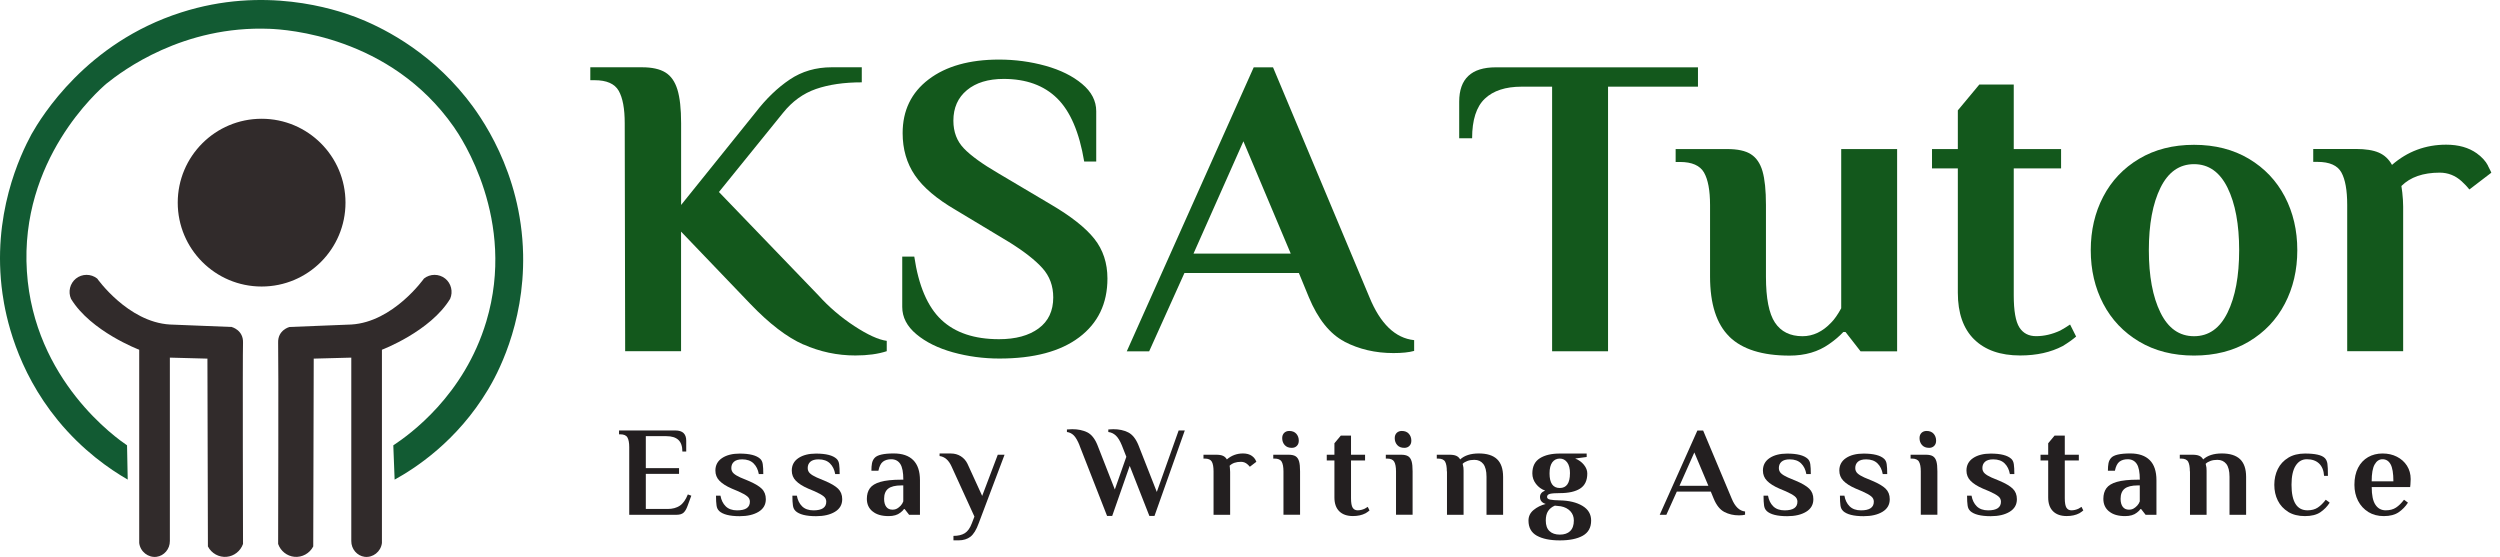 <svg width="202" height="45" viewBox="0 0 202 45" fill="none" xmlns="http://www.w3.org/2000/svg">
<path d="M10.265 35.981C9.473 35.447 2.742 30.749 2.172 21.924C1.592 12.918 7.92 7.339 8.613 6.748C9.898 5.716 14.79 2.037 21.818 2.33C23.064 2.383 31.518 2.882 36.675 10.264C37.269 11.117 41.748 17.767 39.296 25.967C37.503 31.956 33.113 35.1 31.779 35.984L31.886 38.754C33.495 37.866 36.919 35.691 39.445 31.46C40.068 30.42 42.388 26.313 42.268 20.544C42.126 13.841 38.776 9.288 37.687 7.926C34.471 3.894 30.605 2.097 28.741 1.379C27.032 0.739 21.358 -1.154 14.63 1.007C6.969 3.455 3.353 9.426 2.543 10.848C1.645 12.514 -0.697 17.382 0.202 23.735C0.456 25.535 1.309 29.847 4.673 33.958C6.679 36.405 8.85 37.902 10.319 38.751L10.265 35.981Z" fill="#125B33"/>
<path d="M21.139 23.151C24.882 23.151 27.916 20.117 27.916 16.373C27.916 12.63 24.882 9.596 21.139 9.596C17.396 9.596 14.361 12.63 14.361 16.373C14.361 20.117 17.396 23.151 21.139 23.151Z" fill="#312B2B"/>
<path d="M13.725 28.899V43.714C13.732 44.364 13.254 44.913 12.646 44.991C11.981 45.075 11.333 44.58 11.248 43.873V28.259C11.248 28.259 7.336 26.78 5.737 24.145C5.486 23.572 5.652 22.896 6.137 22.507C6.636 22.111 7.35 22.108 7.853 22.507C7.853 22.507 10.329 26.02 13.725 26.221L18.716 26.42C18.716 26.42 19.674 26.66 19.636 27.697C19.597 28.736 19.636 43.951 19.636 43.951C19.434 44.527 18.917 44.934 18.316 44.991C17.69 45.047 17.089 44.715 16.799 44.152L16.76 28.977L13.725 28.896V28.899Z" fill="#312B2B"/>
<path d="M28.384 28.899V43.714C28.377 44.364 28.854 44.913 29.463 44.991C30.128 45.075 30.775 44.58 30.86 43.873V28.259C30.86 28.259 34.772 26.78 36.371 24.145C36.622 23.572 36.456 22.896 35.971 22.507C35.472 22.111 34.758 22.108 34.256 22.507C34.256 22.507 31.78 26.02 28.384 26.221L23.392 26.42C23.392 26.42 22.434 26.66 22.473 27.697C22.512 28.736 22.473 43.951 22.473 43.951C22.674 44.527 23.191 44.934 23.792 44.991C24.418 45.047 25.02 44.715 25.31 44.152L25.349 28.977L28.384 28.896V28.899Z" fill="#312B2B"/>
<path d="M64.921 27.842C63.587 27.251 62.158 26.154 60.626 24.555L55.03 18.715V28.379H50.513L50.478 9.957C50.478 8.775 50.315 7.902 49.989 7.332C49.664 6.766 49.017 6.48 48.044 6.48H47.697V5.436H51.868C52.678 5.436 53.311 5.574 53.764 5.854C54.217 6.133 54.538 6.596 54.737 7.244C54.935 7.891 55.034 8.797 55.034 9.957V16.561L61.047 9.087C61.903 7.976 62.826 7.088 63.81 6.427C64.793 5.765 65.925 5.436 67.199 5.436H69.632V6.653C68.196 6.653 66.962 6.833 65.929 7.191C64.896 7.551 64.011 8.192 63.269 9.118L58.09 15.514L66.12 23.855C66.976 24.806 67.945 25.634 69.024 26.342C70.103 27.049 70.977 27.449 71.649 27.541V28.376C70.952 28.606 70.106 28.722 69.112 28.722C67.651 28.722 66.258 28.425 64.924 27.834L64.921 27.842Z" fill="#13581C"/>
<path d="M77.001 28.468C75.795 28.132 74.811 27.647 74.047 27.007C73.283 26.37 72.901 25.634 72.901 24.799V20.732H73.874C74.221 23.095 74.953 24.799 76.064 25.843C77.174 26.887 78.727 27.407 80.722 27.407C82.067 27.407 83.131 27.116 83.92 26.536C84.709 25.956 85.102 25.121 85.102 24.032C85.102 23.105 84.812 22.316 84.231 21.669C83.651 21.022 82.749 20.314 81.518 19.55L77.242 16.978C75.689 16.076 74.582 15.136 73.924 14.163C73.262 13.19 72.933 12.055 72.933 10.756C72.933 8.927 73.634 7.477 75.038 6.412C76.439 5.348 78.335 4.814 80.722 4.814C82.021 4.814 83.273 4.983 84.475 5.316C85.682 5.652 86.665 6.14 87.429 6.777C88.193 7.413 88.575 8.149 88.575 8.984V13.052H87.603C87.21 10.689 86.478 8.984 85.413 7.941C84.348 6.897 82.909 6.377 81.101 6.377C79.849 6.377 78.858 6.678 78.129 7.283C77.401 7.884 77.033 8.708 77.033 9.752C77.033 10.657 77.316 11.404 77.885 11.994C78.451 12.585 79.375 13.25 80.648 13.993L84.925 16.529C86.545 17.481 87.712 18.4 88.42 19.292C89.127 20.183 89.481 21.255 89.481 22.507C89.481 24.524 88.72 26.105 87.203 27.251C85.685 28.397 83.535 28.97 80.754 28.97C79.456 28.97 78.204 28.8 77.001 28.468Z" fill="#13581C"/>
<path d="M108.635 27.601C107.454 26.985 106.491 25.786 105.749 24.003L104.949 22.058H95.703L92.852 28.386H91.044L101.299 5.443H102.862L110.648 24.007C111.529 26.161 112.735 27.322 114.263 27.484V28.354C113.846 28.471 113.29 28.528 112.593 28.528C111.132 28.528 109.813 28.22 108.632 27.608L108.635 27.601ZM96.435 20.491H104.291L100.467 11.418L96.435 20.491Z" fill="#13581C"/>
<path d="M125.413 7.003H122.944C121.646 7.003 120.655 7.329 119.973 7.976C119.29 8.623 118.947 9.692 118.947 11.174H117.903V8.22C117.903 6.366 118.887 5.44 120.857 5.44H137.196V7.003H129.93V28.383H125.41V7.003H125.413Z" fill="#13581C"/>
<path d="M139.735 27.201C138.692 26.183 138.172 24.559 138.172 22.334V16.564C138.172 15.383 138.009 14.509 137.684 13.94C137.358 13.374 136.711 13.087 135.738 13.087H135.392V12.044H139.562C140.397 12.044 141.034 12.182 141.472 12.461C141.911 12.741 142.226 13.197 142.41 13.834C142.594 14.47 142.689 15.38 142.689 16.561V22.366C142.689 24.103 142.933 25.337 143.418 26.069C143.906 26.798 144.645 27.166 145.643 27.166C146.499 27.166 147.277 26.794 147.97 26.055C148.225 25.8 148.49 25.419 148.77 24.909V12.047H153.287V28.386H150.333L149.116 26.823H148.943C148.618 27.169 148.236 27.495 147.797 27.796C146.916 28.422 145.851 28.733 144.599 28.733C142.399 28.733 140.775 28.224 139.732 27.205L139.735 27.201Z" fill="#13581C"/>
<path d="M159.513 27.424C158.632 26.554 158.193 25.298 158.193 23.653V13.607H156.106V12.044H158.193V8.917L159.93 6.83H162.711V12.044H166.535V13.607H162.711V23.862C162.711 25.114 162.863 25.977 163.163 26.451C163.464 26.925 163.917 27.162 164.518 27.162C165.166 27.162 165.816 27.01 166.464 26.71C166.718 26.572 166.984 26.409 167.263 26.221L167.751 27.194C167.451 27.449 167.09 27.704 166.672 27.958C165.7 28.468 164.554 28.722 163.231 28.722C161.632 28.722 160.39 28.287 159.509 27.417L159.513 27.424Z" fill="#13581C"/>
<path d="M172.845 27.601C171.582 26.848 170.613 25.829 169.941 24.541C169.269 23.254 168.933 21.814 168.933 20.215C168.933 18.616 169.269 17.173 169.941 15.889C170.613 14.601 171.579 13.582 172.845 12.829C174.108 12.076 175.586 11.701 177.277 11.701C178.968 11.701 180.447 12.079 181.709 12.829C182.972 13.582 183.938 14.601 184.614 15.889C185.286 17.177 185.622 18.616 185.622 20.215C185.622 21.814 185.286 23.257 184.614 24.541C183.942 25.829 182.972 26.848 181.709 27.601C180.447 28.354 178.968 28.729 177.277 28.729C175.586 28.729 174.108 28.354 172.845 27.601ZM179.987 25.256C180.613 23.982 180.924 22.302 180.924 20.215C180.924 18.128 180.613 16.448 179.987 15.174C179.361 13.901 178.459 13.264 177.277 13.264C176.096 13.264 175.19 13.901 174.564 15.174C173.938 16.448 173.627 18.128 173.627 20.215C173.627 22.302 173.938 23.982 174.564 25.256C175.19 26.529 176.092 27.166 177.277 27.166C178.462 27.166 179.364 26.529 179.987 25.256Z" fill="#13581C"/>
<path d="M201.02 13.381C201.204 13.742 201.299 13.933 201.299 13.954L199.527 15.309C199.364 15.1 199.155 14.881 198.901 14.647C198.391 14.184 197.801 13.95 197.129 13.95C195.784 13.95 194.751 14.311 194.033 15.029L194.104 15.549C194.15 15.967 194.175 16.349 194.175 16.695V28.376H189.654V16.557C189.654 15.376 189.499 14.502 189.184 13.933C188.872 13.367 188.229 13.08 187.256 13.08H186.909V12.037H190.351C191.14 12.037 191.759 12.136 192.212 12.334C192.664 12.532 193.018 12.861 193.273 13.324C194.525 12.235 195.986 11.69 197.652 11.69C198.65 11.69 199.47 11.924 200.121 12.387C200.539 12.688 200.839 13.02 201.027 13.377L201.02 13.381Z" fill="#13581C"/>
<path d="M50.842 36.126C50.842 35.776 50.792 35.514 50.697 35.348C50.601 35.178 50.407 35.093 50.12 35.093H50.018V34.782H54.57C55.154 34.782 55.447 35.058 55.447 35.606V36.483H55.136C55.136 36.055 55.026 35.744 54.811 35.542C54.595 35.344 54.273 35.242 53.845 35.242H52.182V37.824H54.867V38.287H52.182V41.124H53.948C54.34 41.124 54.666 41.036 54.927 40.862C55.189 40.689 55.405 40.381 55.578 39.95L55.858 40.052L55.557 40.87C55.469 41.117 55.362 41.301 55.239 41.418C55.115 41.535 54.92 41.595 54.662 41.595H50.842V36.122V36.126Z" fill="#231F20"/>
<path d="M58.101 41.276C57.991 41.174 57.92 41.029 57.896 40.838C57.867 40.65 57.853 40.385 57.853 40.049H58.214C58.278 40.406 58.416 40.693 58.639 40.912C58.858 41.128 59.166 41.237 59.558 41.237C60.248 41.237 60.591 41.004 60.591 40.537C60.591 40.357 60.517 40.212 60.368 40.095C60.22 39.978 59.986 39.847 59.661 39.702L59.123 39.476C58.681 39.285 58.352 39.072 58.133 38.846C57.913 38.62 57.804 38.344 57.804 38.022C57.804 37.587 57.984 37.251 58.345 37.01C58.706 36.77 59.18 36.65 59.763 36.65C60.57 36.65 61.122 36.791 61.426 37.074C61.536 37.176 61.606 37.322 61.631 37.509C61.659 37.697 61.674 37.958 61.674 38.305H61.313C61.249 37.948 61.111 37.661 60.888 37.442C60.669 37.226 60.361 37.116 59.969 37.116C59.671 37.116 59.452 37.18 59.307 37.307C59.162 37.435 59.091 37.605 59.091 37.817C59.091 37.99 59.151 38.132 59.272 38.245C59.392 38.358 59.576 38.471 59.824 38.581L60.443 38.839C60.952 39.051 61.32 39.267 61.543 39.483C61.766 39.699 61.879 39.985 61.879 40.335C61.879 40.778 61.684 41.114 61.295 41.351C60.906 41.588 60.397 41.708 59.763 41.708C58.957 41.708 58.405 41.566 58.101 41.283V41.276Z" fill="#231F20"/>
<path d="M64.273 41.276C64.163 41.174 64.092 41.029 64.068 40.838C64.039 40.65 64.025 40.385 64.025 40.049H64.386C64.45 40.406 64.588 40.693 64.81 40.912C65.03 41.128 65.338 41.237 65.73 41.237C66.42 41.237 66.763 41.004 66.763 40.537C66.763 40.357 66.689 40.212 66.54 40.095C66.392 39.978 66.158 39.847 65.833 39.702L65.295 39.476C64.853 39.285 64.524 39.072 64.305 38.846C64.085 38.62 63.976 38.344 63.976 38.022C63.976 37.587 64.156 37.251 64.517 37.01C64.878 36.77 65.352 36.65 65.935 36.65C66.742 36.65 67.294 36.791 67.598 37.074C67.707 37.176 67.778 37.322 67.803 37.509C67.831 37.697 67.845 37.958 67.845 38.305H67.485C67.421 37.948 67.283 37.661 67.06 37.442C66.841 37.226 66.533 37.116 66.14 37.116C65.843 37.116 65.624 37.18 65.479 37.307C65.334 37.435 65.263 37.605 65.263 37.817C65.263 37.99 65.323 38.132 65.444 38.245C65.564 38.358 65.748 38.471 65.995 38.581L66.614 38.839C67.124 39.051 67.492 39.267 67.715 39.483C67.937 39.699 68.051 39.985 68.051 40.335C68.051 40.778 67.856 41.114 67.467 41.351C67.078 41.588 66.568 41.708 65.935 41.708C65.129 41.708 64.577 41.566 64.273 41.283V41.276Z" fill="#231F20"/>
<path d="M70.502 41.322C70.194 41.071 70.042 40.732 70.042 40.307C70.042 39.964 70.123 39.678 70.286 39.451C70.449 39.225 70.732 39.051 71.139 38.935C71.545 38.818 72.108 38.758 72.833 38.758H72.989C72.989 38.16 72.907 37.736 72.741 37.484C72.575 37.233 72.331 37.106 72.009 37.106C71.74 37.106 71.521 37.173 71.347 37.3C71.174 37.428 71.05 37.675 70.976 38.033H70.41C70.41 37.799 70.424 37.597 70.456 37.435C70.488 37.269 70.558 37.123 70.668 37C70.88 36.759 71.397 36.639 72.218 36.639C72.907 36.639 73.431 36.819 73.792 37.18C74.152 37.541 74.333 38.082 74.333 38.807V41.595H73.456L73.095 41.131H73.042C72.981 41.227 72.882 41.322 72.752 41.421C72.518 41.609 72.2 41.701 71.804 41.701C71.245 41.701 70.813 41.577 70.509 41.322H70.502ZM72.479 41.096C72.582 41.036 72.681 40.958 72.78 40.852C72.868 40.756 72.939 40.643 72.985 40.512V39.221H72.829C72.341 39.221 71.987 39.31 71.765 39.483C71.545 39.66 71.436 39.932 71.436 40.304C71.436 40.587 71.496 40.802 71.613 40.955C71.729 41.107 71.896 41.181 72.108 41.181C72.253 41.181 72.377 41.153 72.479 41.092V41.096Z" fill="#231F20"/>
<path d="M77.032 43.3C77.411 43.3 77.719 43.229 77.952 43.084C78.185 42.939 78.376 42.677 78.518 42.299L78.734 41.74L76.877 37.672C76.65 37.176 76.328 36.901 75.918 36.848V36.642H76.827C77.131 36.642 77.397 36.717 77.634 36.865C77.867 37.014 78.047 37.215 78.171 37.47L79.36 40.07L80.619 36.745H81.167L79.084 42.267C78.893 42.804 78.666 43.169 78.412 43.367C78.157 43.561 77.839 43.66 77.453 43.66H77.039V43.3H77.032Z" fill="#231F20"/>
<path d="M87.23 35.992C87.078 35.613 86.922 35.344 86.767 35.185C86.608 35.026 86.424 34.934 86.208 34.906V34.7L86.643 34.679C87.103 34.679 87.506 34.764 87.849 34.93C88.192 35.1 88.472 35.45 88.684 35.988L90.078 39.55L91.008 36.908L90.647 35.988C90.495 35.617 90.332 35.351 90.156 35.189C89.979 35.026 89.781 34.934 89.551 34.906V34.7L89.954 34.679C90.414 34.679 90.817 34.764 91.16 34.937C91.503 35.111 91.783 35.461 91.995 35.992L93.47 39.748L95.235 34.782H95.731L93.283 41.687H92.869L91.281 37.64L89.866 41.687H89.452L87.223 35.988L87.23 35.992Z" fill="#231F20"/>
<path d="M101.433 37.141C101.49 37.247 101.514 37.304 101.514 37.311L100.987 37.714C100.938 37.654 100.878 37.587 100.8 37.52C100.648 37.382 100.474 37.315 100.273 37.315C99.873 37.315 99.569 37.421 99.353 37.633L99.374 37.788C99.388 37.912 99.395 38.026 99.395 38.128V41.595H98.055V38.086C98.055 37.736 98.009 37.474 97.917 37.307C97.825 37.141 97.634 37.053 97.344 37.053H97.241V36.742H98.263C98.497 36.742 98.681 36.77 98.815 36.83C98.95 36.89 99.056 36.986 99.13 37.123C99.502 36.802 99.937 36.639 100.432 36.639C100.729 36.639 100.973 36.706 101.164 36.844C101.288 36.932 101.376 37.032 101.433 37.138V37.141Z" fill="#231F20"/>
<path d="M103.704 38.086C103.704 37.735 103.655 37.474 103.559 37.307C103.464 37.138 103.269 37.053 102.982 37.053H102.88V36.742H104.118C104.366 36.742 104.553 36.784 104.684 36.865C104.815 36.947 104.907 37.085 104.963 37.272C105.02 37.463 105.045 37.732 105.045 38.082V41.591H103.704V38.082V38.086ZM103.803 35.96C103.669 35.808 103.602 35.624 103.602 35.401C103.602 35.22 103.655 35.082 103.761 34.976C103.867 34.874 104.005 34.821 104.167 34.821C104.415 34.821 104.606 34.895 104.741 35.047C104.875 35.199 104.942 35.383 104.942 35.606C104.942 35.786 104.889 35.924 104.783 36.03C104.677 36.137 104.539 36.186 104.376 36.186C104.129 36.186 103.938 36.112 103.803 35.96Z" fill="#231F20"/>
<path d="M108.214 41.312C107.952 41.053 107.821 40.682 107.821 40.19V37.208H107.202V36.745H107.821V35.815L108.338 35.196H109.162V36.745H110.297V37.208H109.162V40.254C109.162 40.625 109.208 40.884 109.296 41.022C109.385 41.163 109.519 41.234 109.7 41.234C109.891 41.234 110.085 41.188 110.276 41.099C110.35 41.057 110.432 41.011 110.513 40.954L110.658 41.245C110.57 41.319 110.464 41.397 110.34 41.471C110.05 41.623 109.71 41.697 109.317 41.697C108.843 41.697 108.476 41.57 108.214 41.312Z" fill="#231F20"/>
<path d="M112.798 38.086C112.798 37.735 112.748 37.474 112.653 37.307C112.557 37.138 112.363 37.053 112.076 37.053H111.974V36.742H113.212C113.459 36.742 113.647 36.784 113.778 36.865C113.909 36.947 114.001 37.085 114.057 37.272C114.114 37.463 114.138 37.732 114.138 38.082V41.591H112.798V38.082V38.086ZM112.897 35.96C112.762 35.808 112.695 35.624 112.695 35.401C112.695 35.22 112.748 35.082 112.854 34.976C112.961 34.874 113.099 34.821 113.261 34.821C113.509 34.821 113.7 34.895 113.834 35.047C113.969 35.199 114.036 35.383 114.036 35.606C114.036 35.786 113.983 35.924 113.877 36.03C113.771 36.137 113.633 36.186 113.47 36.186C113.222 36.186 113.031 36.112 112.897 35.96Z" fill="#231F20"/>
<path d="M116.905 38.086C116.905 37.736 116.859 37.474 116.767 37.307C116.675 37.141 116.484 37.053 116.194 37.053H116.092V36.742H117.114C117.348 36.742 117.531 36.77 117.666 36.83C117.8 36.89 117.906 36.986 117.981 37.123C118.331 36.802 118.833 36.639 119.488 36.639C120.142 36.639 120.63 36.791 120.959 37.099C121.285 37.407 121.451 37.884 121.451 38.538V41.595H120.11V38.528C120.11 38.054 120.022 37.707 119.848 37.484C119.672 37.265 119.435 37.155 119.13 37.155C118.918 37.155 118.731 37.184 118.568 37.244C118.405 37.304 118.278 37.378 118.182 37.477L118.214 37.622C118.242 37.704 118.257 37.838 118.257 38.026V41.598H116.916V38.089L116.905 38.086Z" fill="#231F20"/>
<path d="M124.178 43.286C123.728 43.034 123.502 42.628 123.502 42.062C123.502 41.718 123.64 41.432 123.916 41.206C124.192 40.979 124.517 40.816 124.896 40.721C124.584 40.626 124.432 40.434 124.432 40.155C124.432 39.922 124.57 39.748 124.846 39.639C124.549 39.536 124.305 39.356 124.107 39.101C123.912 38.846 123.813 38.563 123.813 38.255C123.813 37.69 124.015 37.283 124.418 37.028C124.821 36.773 125.359 36.646 126.035 36.646H128.203V36.925L127.273 37.049C127.563 37.159 127.796 37.329 127.98 37.555C128.164 37.782 128.253 38.015 128.253 38.255C128.253 38.822 128.062 39.225 127.68 39.472C127.298 39.72 126.749 39.844 126.035 39.844C125.677 39.844 125.416 39.861 125.249 39.9C125.083 39.939 125.002 40.024 125.002 40.151C125.002 40.261 125.083 40.335 125.249 40.367C125.416 40.403 125.677 40.424 126.035 40.431C126.778 40.445 127.386 40.59 127.856 40.87C128.327 41.149 128.564 41.545 128.564 42.062C128.564 42.628 128.337 43.034 127.888 43.286C127.439 43.537 126.82 43.664 126.035 43.664C125.249 43.664 124.634 43.537 124.181 43.286H124.178ZM126.866 42.914C127.064 42.723 127.167 42.44 127.167 42.062C127.167 41.757 127.071 41.506 126.884 41.305C126.693 41.103 126.438 40.969 126.116 40.908L125.631 40.855C125.391 40.958 125.207 41.107 125.083 41.298C124.959 41.489 124.899 41.743 124.899 42.062C124.899 42.44 124.998 42.723 125.2 42.914C125.398 43.102 125.677 43.197 126.035 43.197C126.392 43.197 126.671 43.102 126.869 42.914H126.866ZM126.855 38.252C126.855 37.866 126.781 37.569 126.629 37.364C126.477 37.159 126.279 37.053 126.031 37.053C125.784 37.053 125.575 37.152 125.426 37.353C125.278 37.555 125.203 37.852 125.203 38.252C125.203 39.037 125.479 39.43 126.028 39.43C126.576 39.43 126.852 39.037 126.852 38.252H126.855Z" fill="#231F20"/>
<path d="M139.325 41.365C138.974 41.181 138.688 40.827 138.469 40.296L138.232 39.72H135.487L134.641 41.598H134.104L137.149 34.785H137.613L139.926 40.296C140.188 40.937 140.545 41.28 141.001 41.329V41.588C140.878 41.623 140.711 41.641 140.506 41.641C140.071 41.641 139.682 41.549 139.328 41.368L139.325 41.365ZM135.702 39.253H138.037L136.902 36.557L135.702 39.253Z" fill="#231F20"/>
<path d="M142.741 41.276C142.632 41.174 142.561 41.029 142.536 40.838C142.508 40.65 142.494 40.385 142.494 40.049H142.855C142.918 40.406 143.056 40.693 143.279 40.912C143.498 41.128 143.806 41.237 144.199 41.237C144.889 41.237 145.232 41.004 145.232 40.537C145.232 40.357 145.157 40.212 145.009 40.095C144.86 39.978 144.627 39.847 144.301 39.702L143.764 39.476C143.322 39.285 142.993 39.072 142.773 38.846C142.554 38.62 142.444 38.344 142.444 38.022C142.444 37.587 142.625 37.251 142.986 37.01C143.346 36.77 143.82 36.65 144.404 36.65C145.211 36.65 145.762 36.791 146.067 37.074C146.176 37.176 146.247 37.322 146.272 37.509C146.3 37.697 146.314 37.958 146.314 38.305H145.953C145.89 37.948 145.752 37.661 145.529 37.442C145.31 37.226 145.002 37.116 144.609 37.116C144.312 37.116 144.093 37.18 143.948 37.307C143.803 37.435 143.732 37.605 143.732 37.817C143.732 37.99 143.792 38.132 143.912 38.245C144.033 38.358 144.217 38.471 144.464 38.581L145.083 38.839C145.593 39.051 145.96 39.267 146.183 39.483C146.406 39.699 146.519 39.985 146.519 40.335C146.519 40.778 146.325 41.114 145.936 41.351C145.547 41.588 145.037 41.708 144.404 41.708C143.598 41.708 143.046 41.566 142.741 41.283V41.276Z" fill="#231F20"/>
<path d="M148.914 41.276C148.805 41.174 148.734 41.029 148.709 40.838C148.681 40.65 148.667 40.385 148.667 40.049H149.028C149.091 40.406 149.229 40.693 149.452 40.912C149.671 41.128 149.979 41.237 150.372 41.237C151.061 41.237 151.405 41.004 151.405 40.537C151.405 40.357 151.33 40.212 151.182 40.095C151.033 39.978 150.8 39.847 150.474 39.702L149.937 39.476C149.494 39.285 149.165 39.072 148.946 38.846C148.727 38.62 148.617 38.344 148.617 38.022C148.617 37.587 148.798 37.251 149.158 37.01C149.519 36.77 149.993 36.65 150.577 36.65C151.383 36.65 151.935 36.791 152.239 37.074C152.349 37.176 152.42 37.322 152.445 37.509C152.473 37.697 152.487 37.958 152.487 38.305H152.126C152.063 37.948 151.925 37.661 151.702 37.442C151.482 37.226 151.175 37.116 150.782 37.116C150.485 37.116 150.266 37.18 150.121 37.307C149.976 37.435 149.905 37.605 149.905 37.817C149.905 37.99 149.965 38.132 150.085 38.245C150.205 38.358 150.389 38.471 150.637 38.581L151.256 38.839C151.765 39.051 152.133 39.267 152.356 39.483C152.579 39.699 152.692 39.985 152.692 40.335C152.692 40.778 152.498 41.114 152.109 41.351C151.719 41.588 151.21 41.708 150.577 41.708C149.77 41.708 149.219 41.566 148.914 41.283V41.276Z" fill="#231F20"/>
<path d="M155.2 38.086C155.2 37.735 155.151 37.474 155.055 37.307C154.96 37.138 154.765 37.053 154.479 37.053H154.376V36.742H155.614C155.862 36.742 156.049 36.784 156.18 36.865C156.311 36.947 156.403 37.085 156.459 37.272C156.516 37.463 156.541 37.732 156.541 38.082V41.591H155.2V38.082V38.086ZM155.299 35.96C155.165 35.808 155.098 35.624 155.098 35.401C155.098 35.22 155.151 35.082 155.257 34.976C155.363 34.874 155.501 34.821 155.664 34.821C155.911 34.821 156.102 34.895 156.237 35.047C156.371 35.199 156.438 35.383 156.438 35.606C156.438 35.786 156.385 35.924 156.279 36.03C156.173 36.137 156.035 36.186 155.872 36.186C155.625 36.186 155.434 36.112 155.299 35.96Z" fill="#231F20"/>
<path d="M159.187 41.276C159.077 41.174 159.006 41.029 158.982 40.838C158.953 40.65 158.939 40.385 158.939 40.049H159.3C159.364 40.406 159.502 40.693 159.724 40.912C159.944 41.128 160.252 41.237 160.644 41.237C161.334 41.237 161.677 41.004 161.677 40.537C161.677 40.357 161.603 40.212 161.454 40.095C161.306 39.978 161.072 39.847 160.747 39.702L160.209 39.476C159.767 39.285 159.438 39.072 159.219 38.846C158.999 38.62 158.89 38.344 158.89 38.022C158.89 37.587 159.07 37.251 159.431 37.01C159.792 36.77 160.266 36.65 160.849 36.65C161.656 36.65 162.208 36.791 162.512 37.074C162.622 37.176 162.692 37.322 162.717 37.509C162.745 37.697 162.759 37.958 162.759 38.305H162.399C162.335 37.948 162.197 37.661 161.974 37.442C161.755 37.226 161.447 37.116 161.054 37.116C160.757 37.116 160.538 37.18 160.393 37.307C160.248 37.435 160.177 37.605 160.177 37.817C160.177 37.99 160.237 38.132 160.358 38.245C160.478 38.358 160.662 38.471 160.909 38.581L161.529 38.839C162.038 39.051 162.406 39.267 162.629 39.483C162.851 39.699 162.965 39.985 162.965 40.335C162.965 40.778 162.77 41.114 162.381 41.351C161.992 41.588 161.483 41.708 160.849 41.708C160.043 41.708 159.491 41.566 159.187 41.283V41.276Z" fill="#231F20"/>
<path d="M165.887 41.312C165.625 41.053 165.494 40.682 165.494 40.19V37.208H164.875V36.745H165.494V35.815L166.01 35.196H166.835V36.745H167.97V37.208H166.835V40.254C166.835 40.625 166.881 40.884 166.969 41.022C167.058 41.163 167.192 41.234 167.372 41.234C167.563 41.234 167.758 41.188 167.949 41.099C168.023 41.057 168.105 41.011 168.186 40.954L168.331 41.245C168.243 41.319 168.136 41.397 168.013 41.471C167.723 41.623 167.383 41.697 166.99 41.697C166.516 41.697 166.148 41.57 165.887 41.312Z" fill="#231F20"/>
<path d="M170.411 41.322C170.103 41.071 169.951 40.732 169.951 40.307C169.951 39.964 170.032 39.678 170.195 39.451C170.357 39.225 170.64 39.051 171.047 38.935C171.454 38.818 172.016 38.758 172.742 38.758H172.897C172.897 38.16 172.816 37.736 172.65 37.484C172.483 37.233 172.239 37.106 171.917 37.106C171.649 37.106 171.429 37.173 171.256 37.3C171.083 37.428 170.959 37.675 170.885 38.033H170.319C170.319 37.799 170.333 37.597 170.365 37.435C170.396 37.269 170.467 37.123 170.577 37C170.789 36.759 171.305 36.639 172.126 36.639C172.816 36.639 173.339 36.819 173.7 37.18C174.061 37.541 174.241 38.082 174.241 38.807V41.595H173.364L173.003 41.131H172.95C172.89 41.227 172.791 41.322 172.66 41.421C172.427 41.609 172.108 41.701 171.712 41.701C171.153 41.701 170.722 41.577 170.418 41.322H170.411ZM172.388 41.096C172.49 41.036 172.59 40.958 172.689 40.852C172.777 40.756 172.848 40.643 172.894 40.512V39.221H172.738C172.25 39.221 171.896 39.31 171.673 39.483C171.454 39.66 171.344 39.932 171.344 40.304C171.344 40.587 171.405 40.802 171.521 40.955C171.638 41.107 171.804 41.181 172.016 41.181C172.162 41.181 172.285 41.153 172.388 41.092V41.096Z" fill="#231F20"/>
<path d="M176.941 38.086C176.941 37.736 176.895 37.474 176.803 37.307C176.711 37.141 176.52 37.053 176.23 37.053H176.127V36.742H177.149C177.383 36.742 177.567 36.77 177.701 36.83C177.835 36.89 177.942 36.986 178.016 37.123C178.366 36.802 178.868 36.639 179.523 36.639C180.177 36.639 180.665 36.791 180.994 37.099C181.32 37.407 181.486 37.884 181.486 38.538V41.595H180.145V38.528C180.145 38.054 180.057 37.707 179.884 37.484C179.707 37.265 179.47 37.155 179.166 37.155C178.953 37.155 178.766 37.184 178.603 37.244C178.44 37.304 178.313 37.378 178.218 37.477L178.249 37.622C178.278 37.704 178.292 37.838 178.292 38.026V41.598H176.951V38.089L176.941 38.086Z" fill="#231F20"/>
<path d="M184.889 41.358C184.518 41.131 184.238 40.827 184.047 40.445C183.856 40.063 183.764 39.639 183.764 39.172C183.764 38.705 183.86 38.28 184.047 37.898C184.235 37.516 184.518 37.212 184.889 36.986C185.26 36.759 185.71 36.646 186.24 36.646C187.064 36.646 187.599 36.766 187.839 37.007C187.956 37.123 188.027 37.279 188.055 37.47C188.083 37.661 188.097 37.99 188.097 38.45H187.786C187.758 38.015 187.623 37.686 187.383 37.453C187.142 37.223 186.813 37.106 186.392 37.106C186.014 37.106 185.713 37.279 185.49 37.626C185.268 37.972 185.154 38.489 185.154 39.168C185.154 40.544 185.586 41.234 186.445 41.234C186.774 41.234 187.054 41.16 187.277 41.011C187.5 40.862 187.715 40.65 187.921 40.378L188.239 40.615C188.041 40.926 187.79 41.181 187.485 41.39C187.181 41.595 186.767 41.701 186.237 41.701C185.706 41.701 185.257 41.588 184.885 41.361L184.889 41.358Z" fill="#231F20"/>
<path d="M191.362 41.368C191.005 41.149 190.729 40.848 190.531 40.466C190.336 40.084 190.237 39.653 190.237 39.172C190.237 38.634 190.336 38.178 190.531 37.799C190.725 37.421 190.998 37.134 191.341 36.936C191.684 36.741 192.073 36.642 192.508 36.642C192.943 36.642 193.322 36.727 193.665 36.901C194.008 37.074 194.28 37.315 194.482 37.629C194.68 37.944 194.783 38.301 194.783 38.708C194.783 38.839 194.776 38.988 194.762 39.15L194.74 39.355H191.635C191.635 40.01 191.734 40.487 191.935 40.785C192.133 41.085 192.413 41.234 192.77 41.234C193.099 41.234 193.378 41.16 193.601 41.011C193.824 40.862 194.04 40.65 194.245 40.378L194.563 40.615C194.365 40.926 194.114 41.181 193.814 41.389C193.513 41.595 193.113 41.701 192.611 41.701C192.137 41.701 191.719 41.591 191.362 41.372V41.368ZM193.386 38.892C193.386 38.245 193.311 37.785 193.159 37.513C193.007 37.24 192.791 37.106 192.508 37.106C192.247 37.106 192.034 37.244 191.875 37.523C191.712 37.803 191.631 38.259 191.631 38.892H193.386Z" fill="#231F20"/>
</svg>
